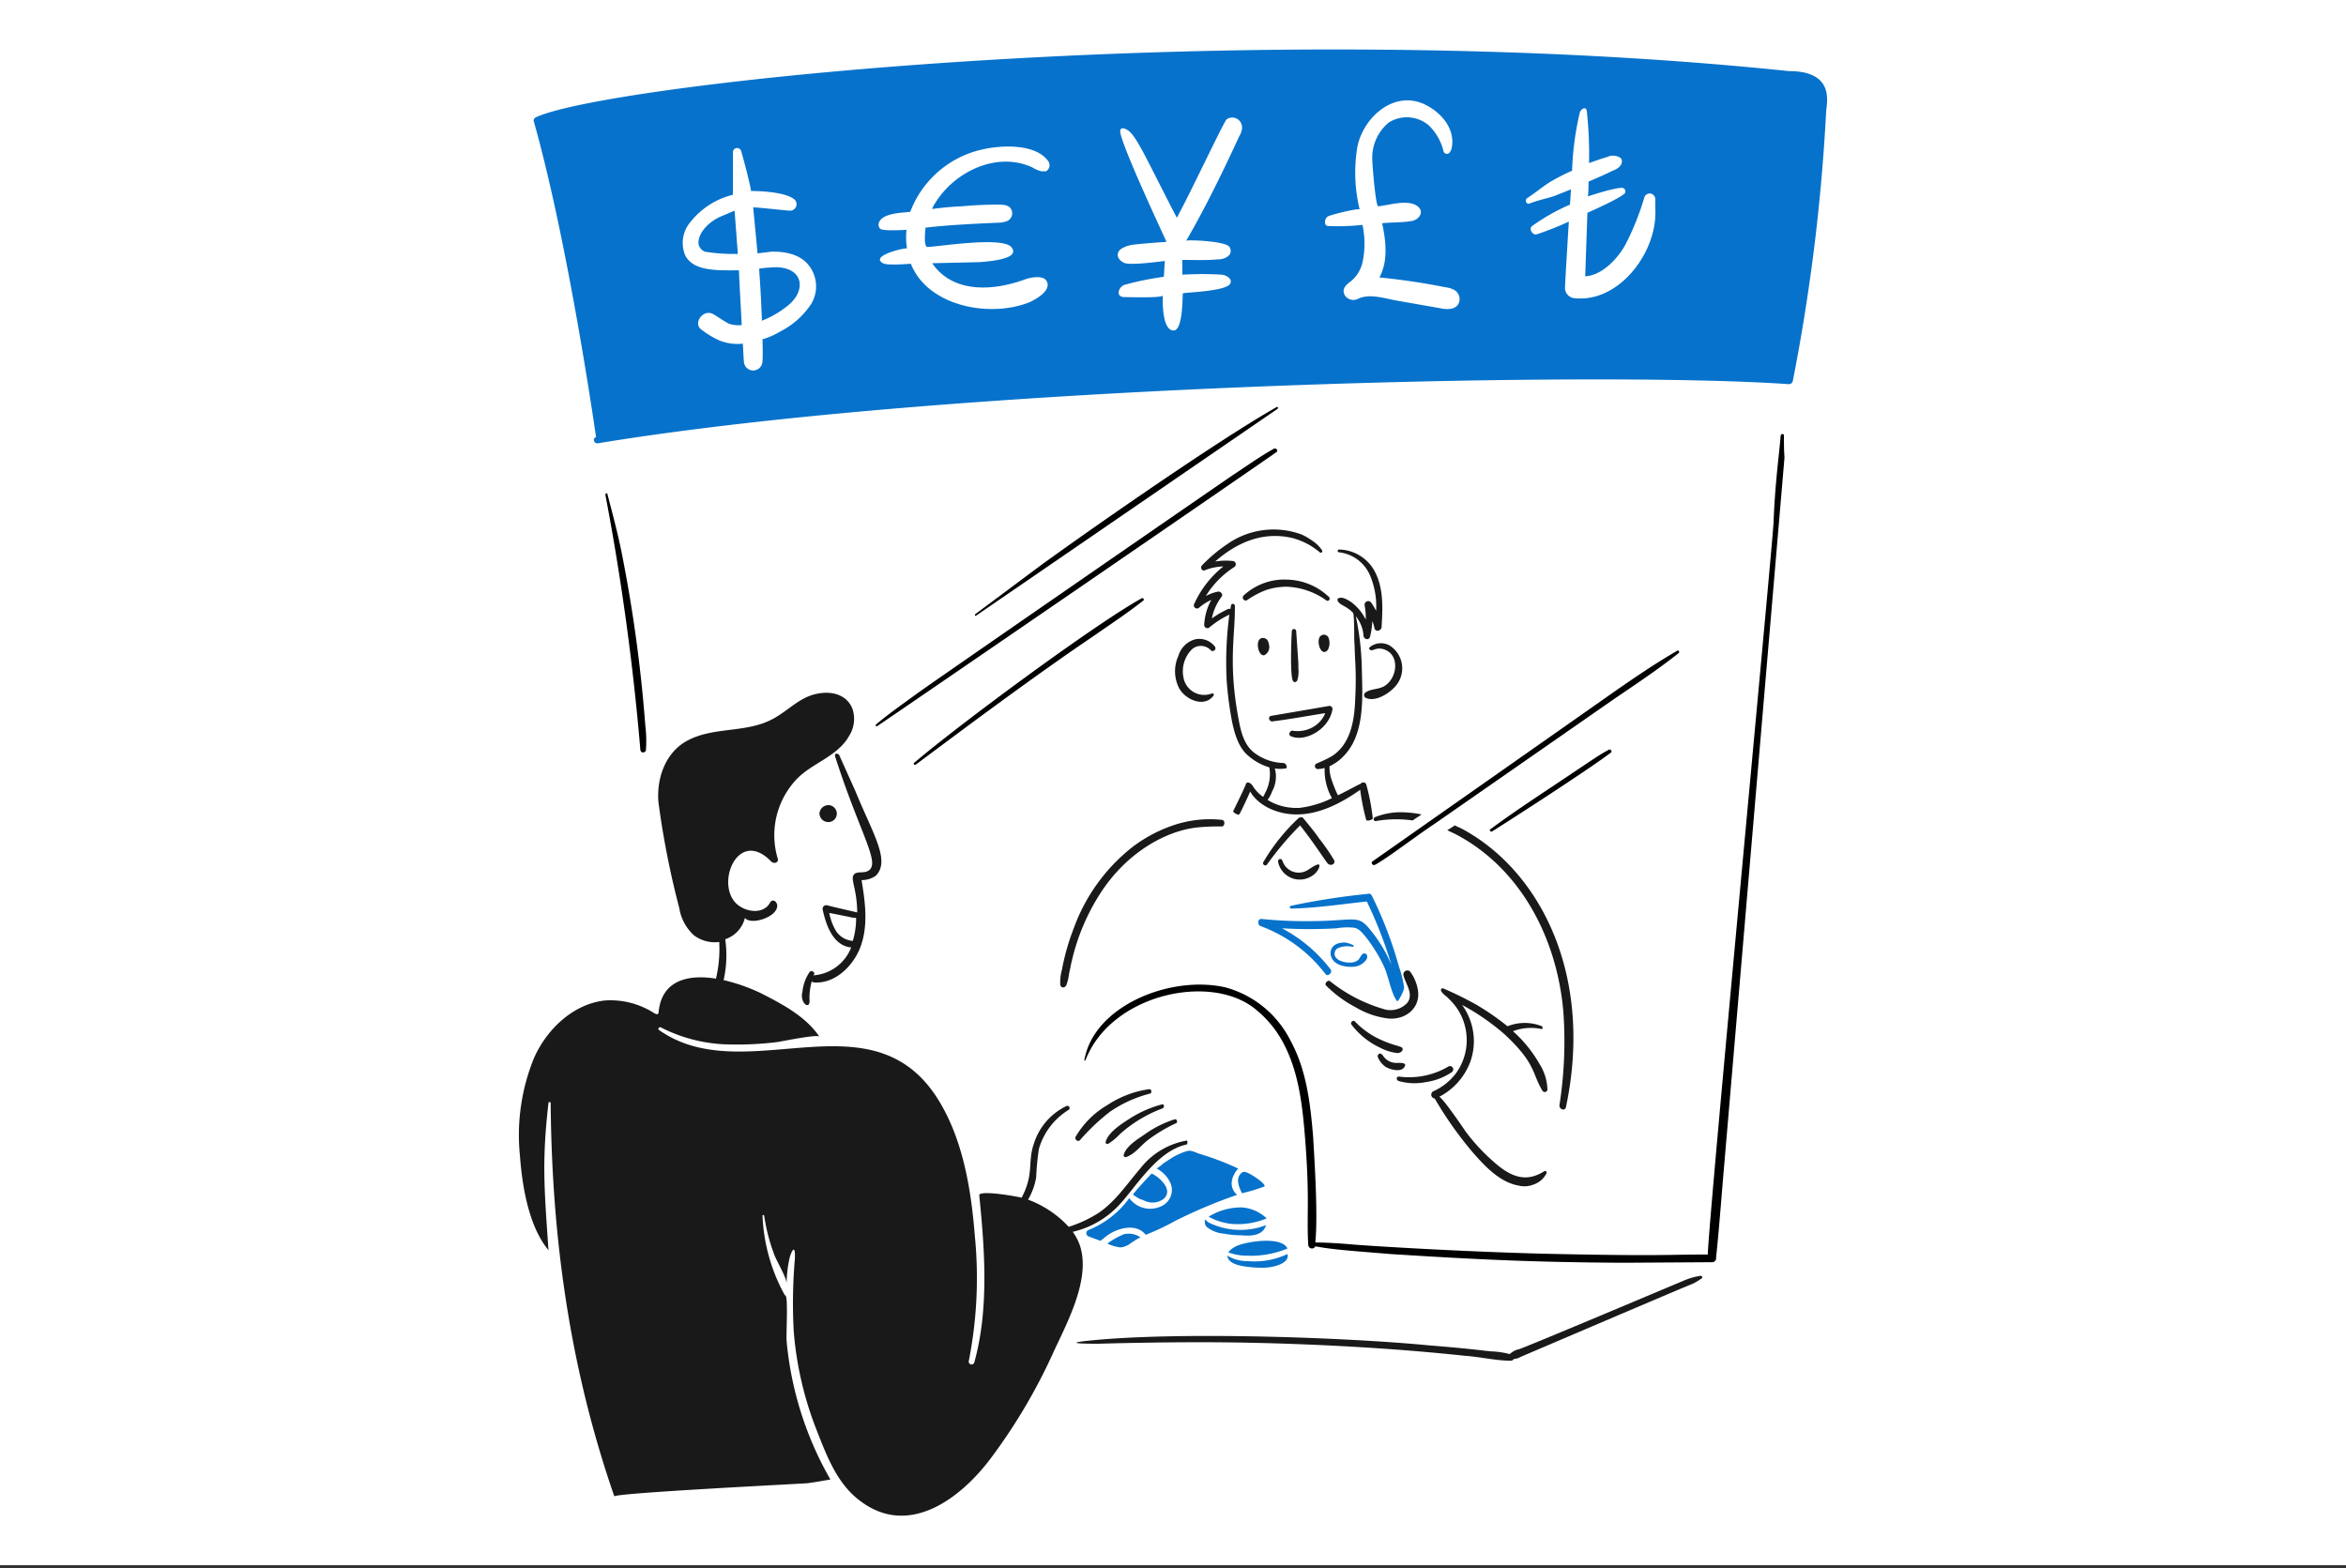 <svg xmlns="http://www.w3.org/2000/svg" width="100%" height="100%" viewBox="0 0 564 377" fill-rule="evenodd" stroke-linejoin="round" stroke-miterlimit="2" xmlns:v="https://vecta.io/nano"><rect x="0" y="0" width="564" height="377" fill="#333333" stroke="none"/><title>Casa de câmbio para comprar vender ou trocar moeda estrangeira na sua cidade</title><desc>Encontre uma casa de câmbio no aeroporto ou shopping perto de você pra comprar, vender ou trocar dólar, euro, libra esterlina, franco suíço, iene japonês, yuan chinês, peso argentino, peso mexicano, peso chileno e outras moedas estrangeiras em espécie ou cartão internacional pré-pago.</desc><style><![CDATA[.B{fill-rule:nonzero}.C{fill:#191919}]]></style><path d="M0-.003h564v376.3H0z" fill="#fff"/><path d="M276.218 261.868a24.35 24.35 0 0 0-10.002 3.816 21.21 21.21 0 0 0-7.633 7.632c-.263.658.527 1.316 1.053.79 2.182-2.513 4.607-4.805 7.238-6.842 2.921-2.002 6.173-3.473 9.606-4.344.526-.132.396-1.184-.262-1.052zm3.018 3.684c-2.652.711-5.18 1.82-7.5 3.29-1.843 1.184-5.265 3.29-5.923 5.659-.13.263.264.658.526.526a12.55 12.55 0 0 0 2.896-2.369c3.005-2.685 6.487-4.783 10.265-6.186.535-.26.402-1.19-.264-.92zm3.16 3.554c-2.539.809-4.936 2.007-7.108 3.552-1.71 1.186-4.605 2.895-5.131 5.001-.132.262.263.658.526.526 2.105-.658 3.553-2.763 5.263-4.079 2.125-1.61 4.42-2.982 6.844-4.09.402-.252.139-1.042-.394-.91z" class="B C"/><path d="M145.539 118.95a597.27 597.27 0 0 1 8.422 61.457c.085.291.354.493.658.493a.69.69 0 0 0 .658-.493 29.59 29.59 0 0 0-.132-5.921 346.46 346.46 0 0 0-5.792-42.113c-.929-4.474-2.106-8.947-3.29-13.423.002-.526-.524-.394-.524 0z" class="B"/><path d="M287.403 153.692a5.77 5.77 0 0 0-4.089 3.948c-1.141 2.472-1.092 5.334.132 7.766 1.45 2.762 6.056 4.868 8.292 1.842.262-.264-.132-.658-.396-.526-.589.231-1.216.35-1.848.35a5.07 5.07 0 0 1-4.996-4.298 7.41 7.41 0 0 1 2.106-6.712 3.24 3.24 0 0 1 4.344.13.68.68 0 0 0 .582.331c.372 0 .679-.306.679-.679 0-.107-.026-.214-.075-.31a4.72 4.72 0 0 0-4.731-1.842zm24.215-1.975a.53.53 0 0 0-.526-.484.53.53 0 0 0-.526.484c-.109 1.641-.474 10.501.262 11.975.264.526.93.264 1.054-.132.281-.937.37-1.922.26-2.894-.007-1.886.052-.306-.524-8.949zm-12.633-8.55a.7.7 0 0 0-.214.505c0 .385.317.702.702.702.161 0 .316-.055.441-.155 1.391-.968 2.894-1.763 4.476-2.368a15.9 15.9 0 0 1 5-.79c3.412.148 6.708 1.292 9.479 3.29.526.396 1.052-.394.66-.79a15.06 15.06 0 0 0-10.136-4.21 14.35 14.35 0 0 0-10.408 3.816zm20.399 10.131c-.199-.427-.629-.702-1.101-.702-.447 0-.859.247-1.07.641-.718 1.487.558 4.844 2.044 2.955a3.62 3.62 0 0 0 .127-2.894zm-15.399.13c-1.287-.291-1.69.872-1.567 2.036s.786 2.353 1.617 2.022c.903-.511 1.33-1.593 1.02-2.584-.219-1.232-.747-1.366-1.07-1.474zm16.328 17.247c.022-.071.033-.144.033-.219 0-.407-.335-.743-.743-.743a.74.74 0 0 0-.219.033l-13.818 2.368c-.79.132-.526 1.448.396 1.316 4.21-.526 8.422-1.316 12.639-1.974a6.84 6.84 0 0 1-2.632 3.16c-1.563.988-3.44 1.363-5.263 1.052-.658 0-1.052 1.052-.394 1.316 3.243 1.52 9.072-1.441 10.001-6.309zm13.676-15.535a4.25 4.25 0 0 0-4.605.394c-.526.396 0 .79.264.79.408.207 1.672-1.083 3.851.143 2.883 1.621 2.373 6.454-.558 8.411-1.448.929-3.29.658-4.606 1.58-.244.128-.397.382-.397.658s.153.529.397.658c2.5 1.184 6.32-1.448 7.632-3.422.744-1.08 1.142-2.361 1.142-3.673 0-2.262-1.185-4.366-3.12-5.539zm-13.291 51.594a50.49 50.49 0 0 0-3.552-5.132c-1.186-1.712-2.502-3.292-3.818-4.872-.264-.394-.929-.262-1.184 0-3.299 3.086-6.135 6.632-8.421 10.528a.53.53 0 0 0-.07.264c0 .293.241.534.534.534.192 0 .37-.103.465-.27a75.9 75.9 0 0 1 7.896-9.346c2.946 3.684 5.39 7.495 6.579 9.084.781.914 2.097.124 1.571-.79zm-13.422.52c.515 2.448 2.693 4.215 5.193 4.215.899 0 1.783-.228 2.569-.663a4.63 4.63 0 0 0 1.844-1.71c1.316-2.632-1.71-.394-2.368 0a4.1 4.1 0 0 1-2.295.703 4.11 4.11 0 0 1-3.891-2.809c-.262-.79-1.185-.526-1.052.264z" class="C B"/><path d="M428.874 104.736c0-.526-.658-.526-.79 0-.328 4.417-1.337 11.114-1.71 20.926-.534 8.882-15.799 169.35-15.799 175.948-9.952 0-11.249.4-36.719-.132-18.64-.392-40.705-1.672-48.034-2.23-3.159-.264-6.447-.528-9.605-.528.635-6.578-.134-18.706-.526-25.397-.658-7.897-1.58-16.055-5.391-23.031-3.136-6.336-8.841-11.034-15.661-12.897-13.196-3.045-31.729 4.414-33.952 17.503 0 .132.132.132.263 0 6.182-16.002 30.422-21.15 41.061-12.108a25.69 25.69 0 0 1 6.184 7.37c3.685 6.58 4.737 14.082 5.39 21.451 1.407 16.427.494 20.202.929 27.637 0 .504.405.91.898.91a.9.9 0 0 0 .812-.516c4.238.807 9.468 1.139 17.897 1.842 21.264 1.357 34.914 1.993 56.319 2.106l21.189-.132c.518 0 .937-.42.937-.929 0-.041-.003-.082-.008-.123.788-7.502 1.316-15.003 1.974-22.503l14.475-169.895c-.133-1.718-.133-3.428-.133-5.272z" class="B"/><g class="C B"><path d="M318.856 236.995a28.86 28.86 0 0 0 6.976 5.132 20.08 20.08 0 0 0 8.157 2.766c4.238.234 7.697-2.822 6.844-7.108-.281-1.527-.911-2.969-1.842-4.212-.177-.168-.412-.262-.656-.262a.96.96 0 0 0-.924 1.192c.528 2.104 2.502 4.473.93 6.579-1.499 1.63-3.841 2.202-5.922 1.446-4.652-1.382-8.989-3.662-12.766-6.71-.665-.139-1.323.781-.797 1.177zm6.054 9.344c1.8 2.369 4.149 4.266 6.843 5.527 1.311.694 2.738 1.14 4.21 1.316.396 0 1.054-.264 1.184-.658.264-.79-.394-.79-1.052-1.054-1.867-.506-3.674-1.212-5.39-2.105a20.13 20.13 0 0 1-5-3.816c-.401-.394-1.195.267-.795.79zm6.316 7.765c.385.944 1.022 1.763 1.842 2.368 1.053.658 3.817 1.446 4.605 0 .658-1.052-1.05-.929-1.842-.929a3.82 3.82 0 0 1-3.026-1.314c-.263-.266-.526-.93-1.053-.93-.314.051-.547.325-.547.643 0 .054.007.109.021.162zm5.001 5.788c2.141.612 4.398.702 6.58.262 2.214-.311 4.329-1.12 6.184-2.368a.8.8 0 0 0 .384-.684c0-.439-.362-.801-.801-.801a.82.82 0 0 0-.241.037c-3.594 2.16-7.816 3.042-11.974 2.5-.658-.128-.79.792-.132 1.054zm72.511 46.852a16.69 16.69 0 0 0-4.341 1.316c-.458.165-36.602 15.444-39.219 16.316a4.63 4.63 0 0 0-2.23 1.185.7.7 0 0 0 .498 1.185c.009 0 .019 0 .028-.001a3.84 3.84 0 0 0 2.106-.526c.204-.081 39.939-17.086 41.19-17.501.786-.361 1.534-.802 2.23-1.316.53-.134.134-.792-.262-.658z"/><path d="M263.978 323.062c.218 0 18.464-.588 35.403-.264 18.832.36 37.22 1.487 52.77 3.159 3.778.266 7.552 1.184 11.055 1.184.009.001.017.001.026.001.408 0 .743-.336.743-.744 0-.318-.205-.603-.507-.705a19.88 19.88 0 0 0-4.868-.79c-2.286-.176-4.102-.572-15.003-1.447-19.888-1.913-58.192-3.248-79.738-1.335-6.838.606-6.782.941.119.941z"/></g><path d="M185.019 64.336a17.95 17.95 0 0 0-2.5.264c0 1.017.307 3.381.658 12.501 2.081-.806 4.032-1.915 5.79-3.289 5.522-4.05 4.043-10.363-3.948-9.476zm-8.421-13.686l-3.422 1.447c-2.37 1.053-5.134 3.421-5.264 6.185.015.996.644 1.885 1.578 2.231a43.3 43.3 0 0 0 7.896.526l-.788-10.389zm253.46-33.558c-130.402-13.533-281.4 2.719-300.688 10.877-.611.258-1.07.396-1.07 1.098 8.282 29.245 14.81 74.682 15.001 76.065-.92.132-.526 1.58.396 1.448 85.871-14.077 240.529-17.486 286.361-14.213a.99.99 0 0 0 .929-.658 459.84 459.84 0 0 0 8.028-64.747c.016-1.79 2.511-9.87-8.957-9.87zM250.293 41.175a7.81 7.81 0 0 1-2.106-.929c-8.55-3.948-18.819 1.053-23.42 8.685a4.19 4.19 0 0 0-.658 1.316c2.4-.341 4.816-.561 7.238-.658a93.45 93.45 0 0 1 8.55-.394c1.054 0 2.634 0 3.16 1.052.188.314.287.674.287 1.04a2.03 2.03 0 0 1-1.216 1.856 5.95 5.95 0 0 1-2.106.394c-5.79.264-11.71.526-17.502 1.186 0 .13-.528 3.948.262 4.606.396.394 18.162-2.764 20.399.13 2.374 3.041-6.574 3.429-7.624 3.561l-11.449.264c5.133 7.502 15.133 6.58 22.503 3.816 1.186-.394 3.949-.929 4.869.264 1.712 2.368-2.631 4.738-4.209 5.39-9.563 3.678-24.26.842-28.295-9.344-1.71.132-5.922.396-6.712-.13-3.29-1.842 5.66-3.817 5.79-3.554a17.01 17.01 0 0 1-.13-4.473c-2.106.132-5.792.262-6.32-.264a1.44 1.44 0 0 1-.264-1.578c1.054-2.37 6.186-2.231 7.502-2.502 2.884-7.602 9.428-13.249 17.369-14.989 4.606-1.053 13.028-1.448 15.924 3.026.407.796.115 1.784-.658 2.231l-1.184-.002zm19.213 18.687c.731-.471 1.549-.791 2.405-.942 1.348-.292 8.519-.77 8.519-.77 0-.13-10.002-21.319-11.056-26.055-.394-1.976 1.316-1.186 2.106-.528 2.189 1.946 4.68 7.822 11.449 20.793 3.816-7.105 11.318-23.161 11.976-23.687a2.37 2.37 0 0 1 1.334-.412 2.38 2.38 0 0 1 2.366 2.367 2.32 2.32 0 0 1-.016.276 4.43 4.43 0 0 1-.658 1.844c-3.948 8.55-8.028 16.975-12.764 25.135.13-.264 8.686 0 10.264 1.316.585.623.585 1.606 0 2.23a3.8 3.8 0 0 1-2.632.929c-2.896.264-5.658.132-8.55.132v3.554a77.78 77.78 0 0 1 9.608 0c.92.13 2.632 1.052 1.842 2.231-1.184 1.711-9.74 1.973-11.318 2.23-.132 0 .132 8.948-2.23 8.948-2.764 0-2.632-6.842-2.632-8.422 0 .658-8.422.394-9.344.394-1.974-.13-1.316-2.23 0-2.894a69.29 69.29 0 0 1 9.608-1.974c.132-1.316.132-2.502.262-3.816-1.184.13-7.764 1.052-9.606.526-1.723-.641-2.373-2.342-.933-3.405zm49.878-7.896c1.714-.652 7.37-1.973 7.502-1.579a37.25 37.25 0 0 1-.526-15.266c1.578-7.238 9.211-13.817 16.713-9.737 3.684 1.973 6.842 5.789 5.922 10.263-.095.386-.275.746-.526 1.054-.159.18-.387.282-.627.282a.84.84 0 0 1-.821-.678c-.574-2.357-1.806-4.503-3.554-6.186a8.14 8.14 0 0 0-9.608-.656 11.01 11.01 0 0 0-3.948 8.948c0 .929.79 11.318 1.448 11.186 2.632-.262 7.37-1.842 9.608.132 1.58 1.448-.132 3.289-1.712 3.421-2.23.394-4.606.264-6.974.526.93 4.368 1.469 9.08-.658 13.03a159.52 159.52 0 0 1 15.924 2.368 5.65 5.65 0 0 1 2.106.658c.946.568 1.425 1.686 1.184 2.764-.526 2.106-3.16 1.974-4.738 1.58l-10.528-1.844c-2.764-.526-6.448-1.71-9.079-.394-1.098.561-2.456.222-3.16-.79-.93-1.71.396-2.632 1.58-3.554a8.3 8.3 0 0 0 2.632-4.342 21.14 21.14 0 0 0 0-9.082 53.08 53.08 0 0 1-8.16.264c-1.186.132-1.052-1.968 0-2.368zm59.351 19.74c-1.374 0-2.499-1.125-2.499-2.493.132-3.167.789-13.695.929-15.931a76.86 76.86 0 0 1-7.634 3.026c-1.052.396-2.106-1.316-1.184-1.974 2.829-2.039 5.874-3.76 9.08-5.131.132-1.184.132-2.5.264-3.686l-3.948 1.58c-1.974.658-4.089 1.052-6.054 1.842-.79.264-1.184-.92-.526-1.316 1.842-1.184 3.552-2.632 5.39-3.816 1.741-1.027 3.541-1.95 5.391-2.764.152-4.699.77-9.372 1.843-13.95.263-.929 1.579-1.709 1.71-.263.438 4.108.614 8.24.526 12.371.396-.132 3.29-1.184 4.344-1.448a3.25 3.25 0 0 1 3.29.264c.205.26.3.591.262.92-.13 1.186-1.446 1.844-2.5 2.23-.929.526-4.606 2.106-5.527 2.5a32.42 32.42 0 0 1-.131 3.554c1.052-.396 7.764-2.5 8.55-1.974.366.21.532.654.394 1.052-.262.93-7.631 4.212-9.079 4.87l-.526 15.265c4.342-.263 8.158-4.737 9.737-7.763 1.84-3.58 3.338-7.326 4.474-11.188a1.35 1.35 0 0 1 1.288-.961 1.35 1.35 0 0 1 1.344 1.344v2.244c.662 10.146-8.425 22.596-19.209 21.596h.001zM194.889 73.28c-1.87 2.739-4.406 4.958-7.37 6.448a17.06 17.06 0 0 1-4.211 1.842c0 .132.132 3.686 0 5.264a2.25 2.25 0 0 1-2.237 2.236 2.25 2.25 0 0 1-2.237-2.236c-.132-1.446-.132-2.764-.262-4.21-1.923.209-3.868-.062-5.66-.79a21.32 21.32 0 0 1-4.344-2.632c-1.972-1.448.396-5.002 2.896-3.686.526.264 3.16 2.106 3.948 2.37a7.25 7.25 0 0 0 2.896.262c0-.788-.526-9.479-.658-13.16-4.785 0-10.855.372-12.898-3.552-1.166-2.741-.653-5.923 1.316-8.159a18.62 18.62 0 0 1 10.134-6.45V36.569c.01-.545.462-.988 1.007-.988a1.01 1.01 0 0 1 .967.724c.526 1.712 2.23 8.16 2.37 9.608.526 0 8.157 0 10.527 2.106a1.56 1.56 0 0 1 .427 1.072 1.57 1.57 0 0 1-1.481 1.559c-.92 0-7.5-.789-8.947-.789l1.052 11.053 3.159-.394c3.16-.132 6.842.526 8.948 3.026 2.347 2.732 2.616 6.711.658 9.734z" fill="#0672cb" class="B"/><path d="M210.812 174.617c1.235-.743 94.543-64.758 96.068-65.931.527-.396-.131-1.054-.657-.79-3.29 1.842-6.448 4.089-9.606 6.184s-72.513 50.01-75.929 52.506-6.842 4.868-10.132 7.632c-.138.136.124.531.256.399zm9.344 9.212c5.489-4.065 26.927-20.26 42.77-30.927 3.948-2.763 8.16-5.525 11.976-8.55.264-.263-.132-.657-.394-.526-11.517 6.35-44.713 30.989-54.614 39.477a.3.3 0 0 0 .08.588.3.3 0 0 0 .182-.062zm110.412 24.083c2.65-1.362 9.191-6.433 14.345-9.871l42.77-29.739c5.39-3.684 10.792-7.238 15.924-11.318.262-.264-.132-.79-.396-.526-5 2.894-9.87 6.186-14.606 9.479l-58.695 41.191c-.394.388.135 1.052.658.784zm28.162-8.028c5.491-3.459 23.476-15.064 28.557-18.958.396-.262-.132-.929-.526-.658-2.303 1.214-2.946 1.745-14.343 9.344-4.738 3.159-9.48 6.319-14.082 9.739-.396.134-.007.786.394.533zm-124.102-51.851l72.511-49.744c.262-.132 0-.658-.266-.394-14.096 7.977-45.201 29.675-56.848 38.162l-15.529 11.582c-.259.264.005.526.132.394z" class="B"/><path d="M336.359 232.521a97.31 97.31 0 0 0-6.579-17.239c-.132-.264-.528-.528-.79-.396-6.278.623-12.516 1.59-18.688 2.896a.34.34 0 0 0-.23.32.34.34 0 0 0 .338.339c.008 0 .016-.001.024-.001 6.054-.132 12.106-1.054 18.16-1.71a102.62 102.62 0 0 1 5.923 15.265 32.94 32.94 0 0 0-3.948-6.975c-4.306-5.742-3.438-3.554-16.187-3.554-3.692.022-7.382-.154-11.055-.526-1.052-.132-1.052 1.448-.262 1.712a34.6 34.6 0 0 1 15.527 11.447c.658.93 1.974-.394 1.186-1.184-3.123-4.034-7.072-7.354-11.582-9.737 4.383.262 8.777.262 13.16 0 1.391-.242 2.809-.286 4.212-.132 1.316.264 2.106 1.448 2.896 2.368 1.589 2.044 2.959 4.25 4.089 6.581 1.314 2.632 1.71 6.448 3.29 8.686.262.394 1.842-2.764 1.71-3.29-.229-1.66-.629-3.292-1.194-4.87zm-8.291-3.297c-.66-.121-1.052 1.052-1.448 1.446-1.154 1.349-4.361.641-5.132-.13a1.54 1.54 0 0 1 0-2.5 5.53 5.53 0 0 1 3.686-.396c.262 0 .394-.262.13-.394-.613-.336-1.282-.559-1.974-.658-2.665 0-3.587 1.387-3.42 2.894.394 2.632 3.684 3.16 5.922 2.896 1.14-.192 2.146-.863 2.762-1.842.132-.387.269-1.166-.526-1.316zm-32.104 65.017c2.915.258 5.849-.194 8.55-1.316a9.61 9.61 0 0 0-5.921-2.632 14.73 14.73 0 0 0-8.028 2.23 14.98 14.98 0 0 0 5.399 1.718zm8.417.262c0 .134-1.186.396-1.448.528a17.27 17.27 0 0 1-11.976-.93c-.47-.199-.879-.52-1.186-.929a1.64 1.64 0 0 0 .398 1.844c1.169.925 2.591 1.475 4.078 1.58 1.389.261 2.799.393 4.212.394 2.557.245 5.213-.008 5.922-2.487zm-4.87 7.371c3.419.19 6.838-.394 10-1.71-1.316-3.027-10-1.711-12.368-.527-.72.33-1.352.826-1.844 1.447a11.85 11.85 0 0 0 4.212.79zm.528 1.326a9.5 9.5 0 0 1-5.002-1.316c.262 1.71 2.23 2.23 3.686 2.498 1.476.263 2.972.396 4.472.397 2.502.131 6.975-.929 6.319-3.289a18.46 18.46 0 0 1-9.475 1.71zm-24.479-14.355a4.48 4.48 0 0 0 4.08-.524c2.631-2.108-.79-5.266-2.764-6.188-.132.132-3.16 3.29-4.474 5.002-.132.132 1.316.929 1.446 1.052a15.03 15.03 0 0 1 1.712.658zm-5.396 7.896a20.15 20.15 0 0 0-3.948 2.23c.992.489 2.061.804 3.16.929a4.68 4.68 0 0 0 2.502-1.05c.262-.134 2.104-1.449 2.368-1.316-1.177-.851-2.672-1.142-4.082-.793zm27.637-13.818c-.625 1.463.79 3.948.79 3.948 1.789-.405 3.547-.933 5.264-1.58 1.184-.262-3.818-3.684-4.738-3.552-.526 0-1.039.532-1.316 1.184zm-31.576 14.082c2.463-1.764 6.976-3.026 9.212-.132a55.55 55.55 0 0 0 6.976-3.29c4.853-2.441 9.865-4.552 15.001-6.32-2.37-2.106-1.054-4.87.262-6.319-3.02-1.418-6.143-2.606-9.341-3.554-.79-.262-1.974-.929-2.896-.658-1.35.379-2.636.956-3.816 1.712-.658.394-1.184.79-1.842 1.184a14.96 14.96 0 0 1-1.712 1.316 7.32 7.32 0 0 1 3.16 3.159c.328.615.499 1.301.499 1.998a4.25 4.25 0 0 1-2.341 3.794 6.19 6.19 0 0 1-7.896-1.844 22.35 22.35 0 0 1-9.738 7.634c-.349.103-.591.426-.591.79s.242.687.591.79c.93.394 1.842.658 2.764 1.052.647-.39 1.164-.93 1.708-1.312z" fill="#0672cb" class="B"/><path d="M330.568 137.507c-1.674-3.259-5.021-5.337-8.684-5.39-.172.013-.306.158-.306.33s.134.317.306.33a9.26 9.26 0 0 1 7.632 5.921c1.03 2.59 1.48 5.375 1.316 8.158a15.77 15.77 0 0 0-1.184-1.974.88.88 0 0 0-1.593.508c0 .05.004.101.013.15a15.05 15.05 0 0 1 .264 3.422c-.847-1.733-2.114-3.226-3.686-4.342-.92-.526-1.842-1.184-2.894-.79-.136.083-.219.231-.219.39a.46.46 0 0 0 .087.268c.394.79 1.316 1.052 2.106 1.58a10.11 10.11 0 0 1 1.44 1.126c.168.252.261.546.27.848.132 1.842.132 3.816.132 5.658.132 1.842.132 3.816.264 5.658.13 2.633.13 5.39 0 8.029-.132 4.089-.528 8.55-3.028 11.976a10.25 10.25 0 0 1-2.5 2.368c-1.227.702-2.502 1.318-3.816 1.842a.7.7 0 0 0-.371.618c0 .384.317.701.701.701.021 0 .043-.001.064-.003.535-.023 1.066-.111 1.58-.262-.106 2.536.5 5.051 1.749 7.261-2.45 1.221-5.09 2.014-7.806 2.344-2.171.114-4.338-.292-6.32-1.184-.465-.221-.916-.469-1.351-.743a7.24 7.24 0 0 0 1.089-2.026 7.41 7.41 0 0 0 .658-5.526 8.06 8.06 0 0 0 2.5 0c.658.13.394-1.316-.526-1.316-2.529-.089-4.967-.963-6.976-2.502-2.37-1.842-3.16-5-3.686-7.896-2.613-13.745-.788-20.479-.92-27.372.001-.275-.213-.488-.472-.488-.215 0-.404.147-.457.356 0 .264-.132.527-.132.929-.198-.135-.46-.135-.658 0a22.27 22.27 0 0 0-3.816 2.23c.377-1.912 1.187-3.713 2.368-5.263.398-.528-.264-1.333-.918-1.186a10.06 10.06 0 0 0-2.898 1.054c1.727-2.812 4.067-5.197 6.846-6.976.224-.145.359-.394.359-.66a.79.79 0 0 0-.757-.786 14.91 14.91 0 0 0-4.208.13c5.411-4.762 11.674-7.277 18.553-5.658a16.6 16.6 0 0 1 6.58 3.422c.07.07.165.11.264.11.204 0 .373-.169.373-.373a.37.37 0 0 0-.109-.263 8.02 8.02 0 0 0-2.106-2.106c-.829-.603-1.71-1.131-2.632-1.58a19.39 19.39 0 0 0-18.161 2.37c-2.148 1.449-4.133 3.125-5.922 5-.528.526 0 1.448.658 1.184 1.425-.573 2.941-.888 4.476-.929a24.35 24.35 0 0 0-6.978 8.947c-.079.123-.12.265-.12.41a.76.76 0 0 0 1.306.52 13.53 13.53 0 0 1 2.894-1.844c-1.022 1.862-1.606 3.932-1.708 6.054a.77.77 0 0 0 1.316.526 22.22 22.22 0 0 1 4.736-3.026 86.67 86.67 0 0 0-.658 15.661 85.08 85.08 0 0 0 1.316 10.133c.658 3.026 1.578 6.32 4.08 8.29a13.45 13.45 0 0 0 4.869 2.632c.36 2.028.044 4.118-.901 5.948a11.58 11.58 0 0 1-.584 1.149c-.915-.637-1.706-1.436-2.332-2.359-.768-1.329-1.695-1.314-1.842-.658-.119.53-2.764 5.922-3.026 6.448-.132.264 1.184 1.052 1.448.79s2.632-5.391 2.632-5.528c1.55 2.881 5.832 5.528 11.185 5.528 5.526 0 10.79-2.764 15.266-5.922a53.72 53.72 0 0 0 1.448 7.238c.132.394 1.578 0 1.578-.396-.304-2.758-.832-5.486-1.578-8.158-.118-.279-.393-.461-.695-.461-.249 0-.483.124-.623.329-.13-.065-2.5 1.331-5.482 2.768-.531-1.064-.986-2.165-1.36-3.294a9.12 9.12 0 0 1-.658-3.686c1.405-.658 2.659-1.598 3.684-2.762 4.728-5.119 4.262-13.637 4.089-20.137-.048-4.423-.533-8.831-1.448-13.159 1.066 1.314 1.709 2.921 1.844 4.607 0 .92 1.329 1.318 1.578.262.312-1.204.488-2.44.526-3.684.254.543.432 1.119.528 1.71.262.93 1.578.658 1.71-.263.267-4.471.529-9.212-1.576-13.29zm9.076 59.747c.658-.526 1.447-.929 2.105-1.449a26.3 26.3 0 0 0-5.527-.524c-1.94.062-3.855.462-5.658 1.182-.528.265-.396 1.054.262.929a28.32 28.32 0 0 1 8.818-.138zm12.243 2.231c-.658-.396-1.446-.658-2.104-1.054l-1.844 1.184 1.712.79c15.427 7.918 24.583 24.51 26.189 42.77a99.29 99.29 0 0 1-.93 22.503c-.132 1.052 1.448 1.58 1.58.394 6.584-31.309-5.933-56.29-24.603-66.587zm11.845 48.434c2.184-.824 4.559-1.007 6.844-.528.262.133.394-.394.13-.658-2.66-1.063-5.63-1.063-8.29 0-2.406-1.947-4.958-3.707-7.633-5.264a84.59 84.59 0 0 0-7.766-3.814c-.372-.186-1.106.238-.063 1.245.786.76.753.558 1.745 1.612 4.714 4.75 5.234 12.319 1.216 17.67a14.01 14.01 0 0 1-5.391 4.212.93.93 0 0 0-.433.786c0 .472.359.872.828.924a89.59 89.59 0 0 0 9.211 13.029c2.896 3.29 6.45 7.106 10.924 7.896 1.224.306 2.515.214 3.684-.262a5.42 5.42 0 0 0 3.027-2.632c.262-.396-.264-.792-.526-.528-3.286 2.021-6.631 2.331-11.317-1.58a47.05 47.05 0 0 1-7.502-7.895c-.526-.79-5.922-8.686-6.449-8.422 3.458-1.779 6.133-4.783 7.501-8.424a14.79 14.79 0 0 0-1.052-12.237c-.279-.501-.59-.984-.929-1.446 3.681 1.97 7.125 4.353 10.265 7.104 7.571 7.063 6.506 9.332 9.08 13.555.123.176.324.28.538.28a.66.66 0 0 0 .646-.542c-.067-2.247-.75-4.434-1.974-6.32-1.677-2.907-3.809-5.528-6.314-7.761zm-69.879-50.798c-3.857-.421-7.76-.018-11.45 1.184-3.757 1.231-7.274 3.101-10.397 5.527a43.81 43.81 0 0 0-13.818 19.214c-1.283 3.278-2.253 6.671-2.895 10.133a10.91 10.91 0 0 0-.394 3.554c.132.788 1.053.929 1.448.13.342-.887.563-1.816.657-2.762.264-1.054.395-1.974.658-3.028a51.16 51.16 0 0 1 6.712-16.053c6.134-9.688 15.394-15.082 23.161-16.057 2.099-.22 4.21-.308 6.32-.264.522-.13.786-1.316-.002-1.578zm-93.072-15.216c6.058 18.834 11.057 25.715 7.927 27.455-1.185.788-3.421-.264-3.685 1.578-.155 1.236 1.052 3.827 1.052 8.424-.186-.064-5.253-1.184-7.238-1.712-.067-.016-.136-.025-.205-.025-.478 0-.872.394-.872.872a.85.85 0 0 0 .025.207c.79 3.684 2.5 8.683 6.844 9.079-1.466 3.804-5.016 6.427-9.082 6.712 0-.073.059-.132.13-.132.396-.658-.656-1.184-1.05-.658a10.32 10.32 0 0 0-1.712 4.738c-.248.835-.153 1.735.264 2.5.526.929 1.448 1.054 1.448-.262a14.59 14.59 0 0 1 .526-4.74c.179.166.414.26.658.264 4.868.264 8.948-3.684 10.791-7.896 2.231-5.263 1.447-11.185.526-16.713 1.223.015 2.42-.353 3.422-1.052 3.608-3.608-.764-10.191-4.869-20.26l-3.904-8.698c-.234-.521-1.293-.601-.996.319zm4.242 44.298a5.32 5.32 0 0 1-3.948-2.23 13.13 13.13 0 0 1-1.71-4.476c.557.08 4.55.885 4.736.93.559.157 1.136.24 1.717.247.013 1.873-.255 3.737-.795 5.529zm-4.87-28.82a2.05 2.05 0 0 0 1.024-1.772c0-1.084-.862-1.989-1.944-2.042a2.18 2.18 0 0 0-2.231 1.974 2.13 2.13 0 0 0 3.151 1.84zm85.012 76.855a18.12 18.12 0 0 0-11.051 6.711c-3.16 3.684-5.922 7.896-10.004 10.66a30.42 30.42 0 0 1-7.182 3.345c-2.698-2.92-6.048-5.161-9.776-6.542a15.67 15.67 0 0 0 1.957-5.364c.089-2.292.309-4.577.658-6.844 1.123-3.889 3.658-7.222 7.106-9.344.167-.094.27-.272.27-.464 0-.293-.241-.534-.533-.534-.093 0-.183.024-.263.069-3.706 1.788-6.516 5.027-7.764 8.948-1.627 4.606.093 7.249-2.974 13.063-3.015-.658-10.318-1.753-10.186-.558 1.316 13.028 2.37 27.371-1.184 40.137a.69.69 0 0 1-.668.523.69.69 0 0 1-.687-.687c0-.079.013-.157.039-.231a103.16 103.16 0 0 0 1.448-29.872c-.929-11.71-3.028-24.611-9.869-34.481-16.32-23.161-45.828-.898-66.064-15.133-.388-.273 0-.788.394-.658a37.24 37.24 0 0 0 15.388 4.094 79.37 79.37 0 0 0 12.502-.526c1.054-.132 9.871-1.975 10.265-1.316-3.289-4.869-8.817-7.765-13.949-10.397-2.9-1.396-5.944-2.468-9.078-3.199a27.06 27.06 0 0 0 .392-9.829c2.355-.78 4.147-2.722 4.736-5.131 1.318 1.842 7.898-.132 7.766-3.028-.132-1.052-1.201-1.588-1.71-.658-1.498 2.736-5.307 2.416-7.634.658-5.895-4.47-.264-18.959 7.896-10.528.658.658 1.844.264 1.58-.658a19.56 19.56 0 0 1 4.613-19.213c3.686-3.816 9.738-5.39 12.502-10.266 1.293-1.989 1.586-4.474.79-6.709-1.974-4.608-7.896-4.344-11.582-2.37-2.762 1.448-5 3.686-7.896 5.132-6.185 3.159-13.685 1.711-19.871 4.869-5.528 2.764-7.764 9.212-7.238 15.004 1.134 8.562 2.804 17.044 5 25.397a11.22 11.22 0 0 0 3.554 6.58c1.735 1.293 3.908 1.86 6.054 1.579a30.92 30.92 0 0 1-.79 8.818c-6.426-1.03-12.851.203-13.754 7.738-.058.468.039 1.221-1.134.535a19.34 19.34 0 0 0-11.95-3.009c-7.633.92-13.819 6.974-16.845 13.685a49 49 0 0 0-3.422 23.819c.526 7.108 2.106 16.846 6.844 22.505-.998-14.614-1.632-21.265 0-35.4 0-.264.526-.264.526 0 .264 32.505 4.606 63.693 15.265 94.488v.132c-.132-.79 41.849-2.896 46.06-3.16.79 0 5.922-.92 5.922-.92-5.864-10.211-9.455-21.568-10.527-33.294-.132-1.58.394-10.528-.264-10.924-.132-.132-.262-.132-.262-.262a43.04 43.04 0 0 1-5.264-18.959c0-.132.262-.262.394 0 .462 3.146 1.256 6.234 2.368 9.212.528 1.58 3.028 5.66 3.028 7.108a29.05 29.05 0 0 1 .762-6.32c.557-1.82 1.396-3.16 1.219.482a124.19 124.19 0 0 0-.271 17.285 82.54 82.54 0 0 0 5.522 23.829c2.368 6.053 4.87 12.763 10.265 16.845 11.844 9.212 24.477-.528 31.715-10.266a136.22 136.22 0 0 0 14.608-24.609c3.289-7.248 9.403-18.092 6.711-26.32a12.23 12.23 0 0 0-1.745-3.346c4.372-1.016 8.333-3.341 11.351-6.663 3.92-4.244 9.009-12.861 16.057-14.344.255-.255.255-1.046-.136-.914z" class="C B"/></svg>
